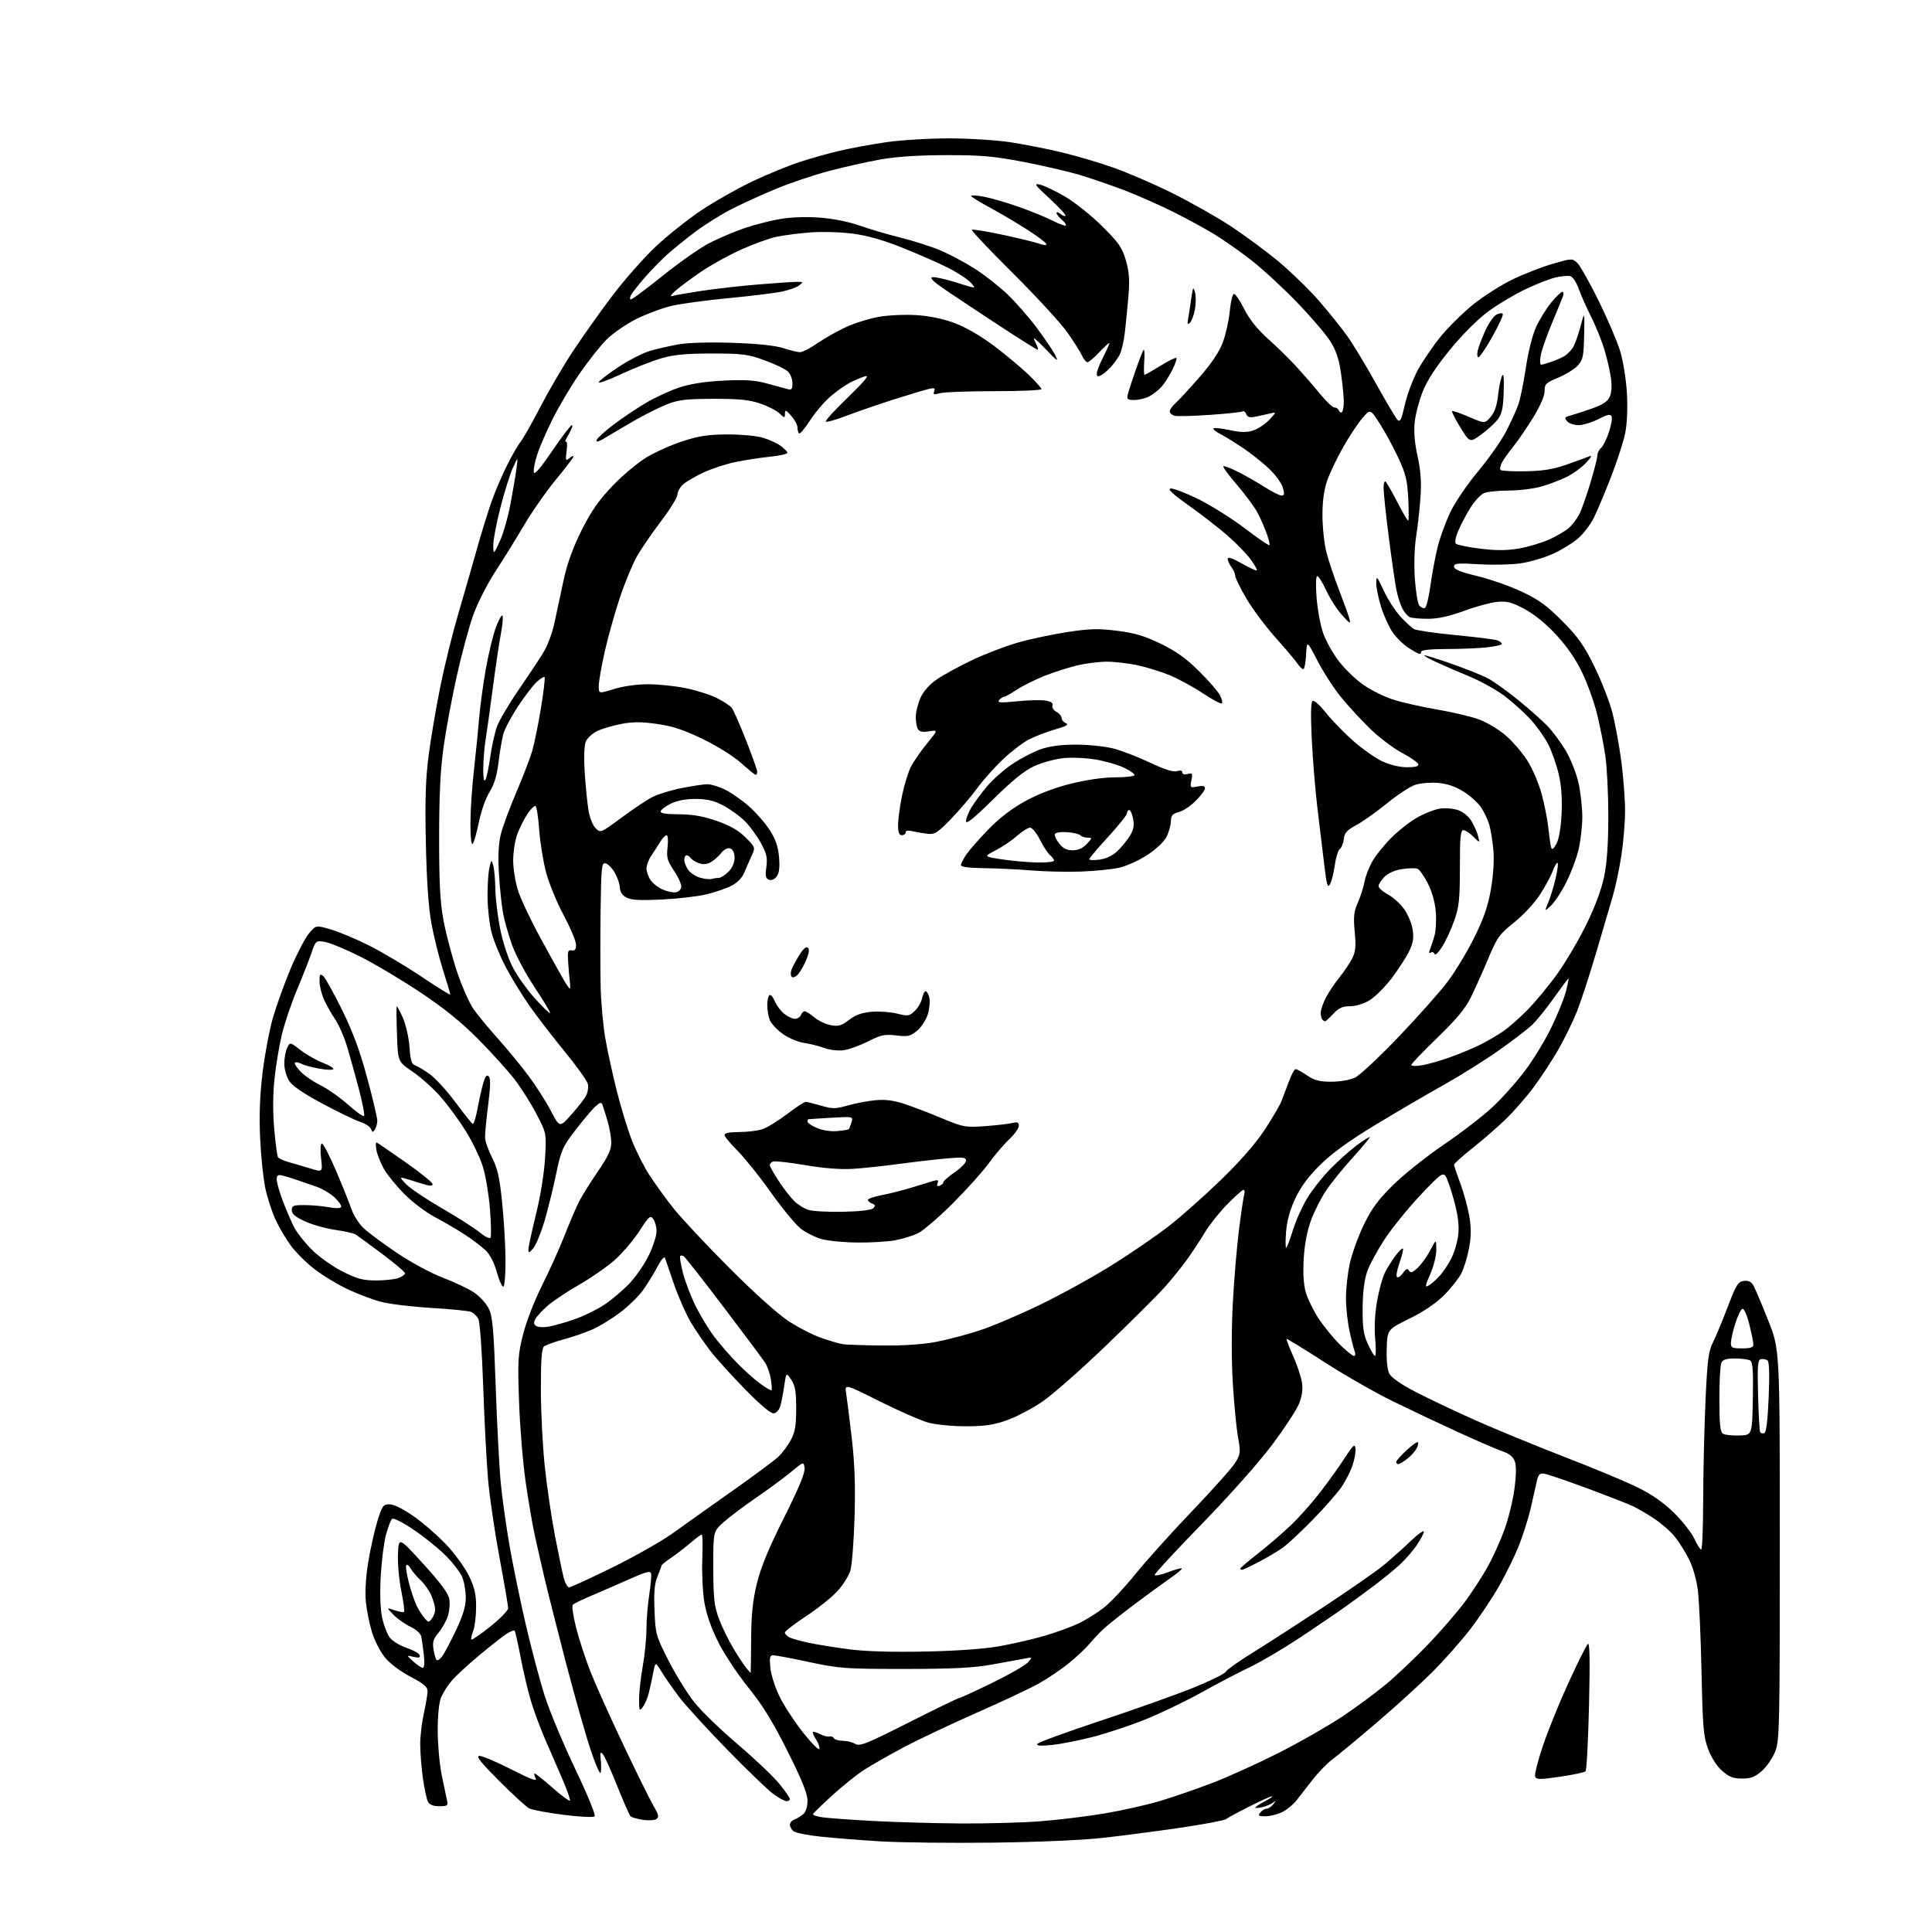 <?xml version="1.0" encoding="UTF-8" standalone="no"?>
<svg 
  version="1.1" 
  xmlns="http://www.w3.org/2000/svg" 
  xmlns:xlink="http://www.w3.org/1999/xlink" 
  xmlns:svg="http://www.w3.org/2000/svg"
  xmlns:rdf="http://www.w3.org/1999/02/22-rdf-syntax-ns#"
  xmlns:cc="http://creativecommons.org/ns#"
  xmlns:dc="http://purl.org/dc/elements/1.1/"
  viewBox="0 0 768 768"
  width="768"
  height="768"
>
<style>svg {background-color: white; }</style>"
<path stroke="none" fill="black" fill-rule="evenodd" d="M394.50,732.48C378.00,732.68 357.98,732.45 350.00,731.97C342.02,731.48 331.30,730.64 326.16,730.09C321.03,729.55 316.19,728.57 315.41,727.93C314.64,727.28 314.00,726.12 314.00,725.35C314.00,724.57 314.79,723.66 315.75,723.32C316.71,722.98 318.29,722.02 319.25,721.19C320.35,720.24 321.00,718.27 321.00,715.83C321.00,713.01 318.87,707.72 313.06,696.13C307.18,684.37 303.16,677.85 297.53,670.89C293.35,665.73 287.97,657.62 285.57,652.87C282.74,647.24 280.80,641.72 280.00,636.99C279.33,633.01 278.96,625.31 279.17,619.88C279.39,614.44 279.30,610.00 278.97,610.00C278.63,610.00 276.59,611.51 274.43,613.36C272.27,615.21 268.79,617.88 266.71,619.30C264.62,620.71 262.91,622.12 262.91,622.42C262.91,622.72 262.21,624.65 261.35,626.71C260.18,629.51 259.88,632.90 260.18,640.20C260.56,649.65 260.73,650.25 265.81,660.22C268.70,665.88 273.30,673.31 276.05,676.74C278.79,680.18 286.54,687.68 293.27,693.40C300.00,699.13 307.41,706.17 309.75,709.04C312.09,711.92 314.00,714.66 314.00,715.13C314.00,715.61 313.39,716.00 312.65,716.00C311.91,716.00 309.55,714.71 307.40,713.14C305.26,711.57 296.96,703.58 288.97,695.39C280.98,687.20 272.41,677.80 269.91,674.50C267.42,671.20 264.28,666.70 262.95,664.50C260.52,660.50 260.52,660.50 259.65,665.00C259.17,667.48 258.38,671.09 257.91,673.03C257.43,674.97 256.37,677.45 255.55,678.53C254.17,680.36 254.06,680.14 254.05,675.50C254.04,672.75 254.69,666.90 255.48,662.50C256.28,658.10 256.95,651.44 256.97,647.69C256.98,643.95 257.48,637.76 258.08,633.95C258.67,630.14 259.00,626.35 258.83,625.53C258.56,624.33 256.93,624.73 250.50,627.60C246.10,629.56 239.35,632.50 235.51,634.13C231.66,635.76 228.15,637.45 227.70,637.90C227.25,638.35 227.84,642.46 229.01,647.03C230.17,651.60 232.73,659.43 234.68,664.42C236.64,669.41 242.51,682.50 247.74,693.50C252.96,704.50 258.38,715.46 259.77,717.85C261.86,721.44 262.06,722.35 260.90,723.11C260.13,723.61 257.70,723.75 255.50,723.41C253.30,723.07 251.12,722.44 250.66,722.01C250.21,721.58 247.80,716.12 245.31,709.86C242.82,703.61 240.25,697.93 239.59,697.23C238.66,696.24 238.48,696.70 238.79,699.37C239.01,701.24 239.01,703.61 238.80,704.63C238.58,705.66 236.76,701.55 234.75,695.50C232.74,689.45 228.34,673.92 224.97,661.00C221.60,648.08 217.74,632.77 216.38,627.00C215.03,621.23 213.25,613.35 212.41,609.50C211.58,605.65 210.01,596.42 208.94,589.00C207.86,581.58 206.69,567.36 206.34,557.40C205.75,540.72 205.87,538.61 207.94,530.40C209.21,525.37 212.48,516.93 215.46,511.00C218.36,505.23 222.41,496.25 224.45,491.05C226.49,485.85 229.09,479.79 230.22,477.57C231.35,475.36 234.69,470.02 237.64,465.71C241.75,459.70 243.00,457.02 242.99,454.19C242.98,452.16 242.30,448.25 241.48,445.50C240.66,442.75 239.75,439.87 239.47,439.10C239.06,438.02 238.39,438.22 236.49,440.01C235.14,441.28 231.60,445.51 228.61,449.41C223.58,455.99 223.03,457.26 221.00,467.00C219.79,472.77 217.70,481.19 216.36,485.69C215.01,490.20 213.05,494.92 211.99,496.19C210.42,498.08 210.06,498.19 210.03,496.81C210.01,495.88 211.37,489.58 213.04,482.81C214.83,475.56 216.32,466.39 216.66,460.50C217.24,450.50 217.24,450.50 213.28,442.88C211.10,438.69 207.16,432.45 204.51,429.02C201.87,425.59 195.39,418.42 190.11,413.09C183.33,406.27 176.52,400.76 167.00,394.41C159.57,389.47 148.78,383.05 143.00,380.16C137.22,377.27 130.93,374.67 129.00,374.39C125.58,373.87 125.46,373.97 123.86,378.68C122.96,381.33 120.34,388.00 118.04,393.50C115.74,399.00 113.01,407.10 111.98,411.50C110.95,415.90 109.65,423.77 109.10,429.00C108.46,435.06 108.42,442.22 109.01,448.78C109.51,454.44 110.18,459.49 110.50,460.00C110.82,460.52 112.75,461.41 114.79,461.97C116.83,462.53 120.70,463.67 123.39,464.49C128.27,465.99 128.27,465.99 127.64,460.55C127.28,457.57 127.39,454.88 127.87,454.58C128.34,454.29 130.86,459.02 133.46,465.11C136.05,471.19 138.85,478.14 139.67,480.54C140.49,482.95 142.58,486.31 144.32,488.01C146.06,489.71 152.03,494.17 157.58,497.91C163.38,501.83 171.25,506.08 176.09,507.92C180.71,509.68 186.30,512.34 188.50,513.83C190.70,515.32 193.31,518.19 194.30,520.20C195.81,523.28 196.25,528.20 197.05,551.18C197.57,566.21 198.47,583.45 199.06,589.50C199.64,595.55 201.22,606.80 202.56,614.50C203.90,622.20 206.82,636.38 209.05,646.00C211.28,655.62 214.70,668.45 216.65,674.50C218.61,680.55 224.04,693.52 228.73,703.33C233.57,713.45 236.87,721.53 236.37,722.02C235.88,722.50 230.47,722.24 224.00,721.42C217.68,720.62 211.55,719.47 210.38,718.88C209.22,718.29 203.83,713.35 198.40,707.90C190.86,700.33 189.03,698.00 190.63,698.00C191.78,698.00 197.50,700.43 203.34,703.40C211.17,707.37 213.69,708.29 212.94,706.90C212.39,705.85 212.21,705.00 212.56,705.00C212.91,705.00 216.08,707.54 219.62,710.64C223.16,713.75 226.27,716.06 226.55,715.78C226.83,715.51 225.42,711.51 223.42,706.89C221.42,702.28 218.29,695.05 216.46,690.82C214.63,686.60 212.17,679.94 211.01,676.03C209.84,672.11 208.02,664.36 206.96,658.81C205.90,653.25 204.82,648.49 204.55,648.22C204.28,647.95 202.81,648.54 201.28,649.54C199.75,650.53 194.86,654.38 190.41,658.09C185.96,661.80 181.05,666.33 179.51,668.17C177.96,670.00 176.09,672.95 175.35,674.72C174.52,676.69 174.00,681.79 174.00,687.88C174.00,693.35 174.72,701.35 175.59,705.66C176.47,709.97 177.42,714.51 177.71,715.75C178.18,717.76 177.85,718.00 174.65,718.00C172.24,718.00 170.76,717.42 170.12,716.22C169.60,715.25 168.68,710.94 168.08,706.65C167.49,702.36 167.02,696.30 167.04,693.18C167.05,690.05 167.71,684.58 168.50,681.00C169.29,677.42 169.95,673.51 169.96,672.30C169.99,670.59 168.48,669.31 163.12,666.49C159.01,664.33 154.92,661.24 152.98,658.82C151.18,656.59 148.89,652.12 147.89,648.88C146.88,645.65 145.78,640.19 145.44,636.75C145.05,632.88 145.41,626.87 146.38,620.96C147.24,615.71 148.87,608.40 150.01,604.71C151.92,598.52 152.30,598.00 154.88,598.00C156.62,598.00 160.31,599.85 164.59,602.85C168.39,605.52 174.26,610.66 177.64,614.27C181.01,617.88 185.02,623.46 186.54,626.67C188.69,631.22 189.29,633.93 189.26,639.00C189.24,642.57 188.71,646.80 188.08,648.39C187.46,649.98 187.15,651.48 187.40,651.74C187.66,651.99 191.04,649.66 194.93,646.56C198.82,643.45 202.00,640.18 202.00,639.27C202.00,638.37 200.44,629.28 198.54,619.07C196.63,608.85 194.59,594.88 194.00,588.00C193.41,581.12 192.54,564.43 192.07,550.89C191.59,536.87 190.76,525.41 190.14,524.26C189.54,523.15 188.26,521.90 187.28,521.50C186.30,521.09 179.20,520.38 171.50,519.92C163.80,519.46 154.80,518.38 151.50,517.51C148.20,516.64 142.22,514.39 138.22,512.50C134.21,510.61 128.30,507.04 125.07,504.55C121.84,502.07 117.57,497.82 115.59,495.12C113.61,492.42 110.85,487.73 109.46,484.69C108.07,481.66 106.27,476.09 105.47,472.33C104.67,468.58 103.74,459.65 103.41,452.50C102.99,443.46 103.28,435.54 104.36,426.50C105.22,419.35 107.09,409.45 108.52,404.50C109.95,399.55 113.13,390.75 115.57,384.95C118.02,379.15 121.27,372.90 122.80,371.07C125.58,367.74 125.58,367.74 131.47,369.45C134.70,370.39 141.66,373.32 146.93,375.97C152.19,378.62 161.56,384.20 167.75,388.37C173.94,392.53 179.00,395.67 179.00,395.33C179.00,394.99 177.70,390.61 176.10,385.60C174.51,380.60 172.43,372.23 171.48,367.00C170.33,360.66 169.60,350.01 169.28,335.00C168.91,317.73 169.18,309.59 170.43,300.00C171.33,293.12 173.43,280.79 175.10,272.60C176.77,264.40 179.94,251.58 182.14,244.10C184.34,236.62 187.66,225.10 189.50,218.50C191.35,211.90 194.06,203.12 195.54,199.00C197.01,194.88 199.82,188.35 201.79,184.50C203.75,180.65 206.11,176.60 207.02,175.50C207.94,174.40 211.45,168.20 214.82,161.72C218.18,155.25 223.97,145.35 227.68,139.73C231.38,134.11 238.33,124.31 243.12,117.95C247.91,111.58 255.71,102.71 260.45,98.22C265.18,93.74 273.47,87.13 278.86,83.55C284.25,79.96 293.42,74.78 299.24,72.03C305.07,69.28 313.36,65.88 317.67,64.46C321.97,63.04 329.10,61.03 333.50,59.99C337.90,58.95 346.28,57.40 352.13,56.55C357.97,55.70 369.22,55.00 377.13,55.01C385.03,55.01 396.00,55.69 401.50,56.52C407.00,57.35 416.22,59.16 421.99,60.55C427.77,61.94 436.99,64.66 442.49,66.60C448.00,68.53 458.35,72.99 465.50,76.51C472.65,80.03 483.23,85.99 489.00,89.76C494.77,93.53 503.56,100.03 508.52,104.19C513.48,108.36 520.61,115.31 524.36,119.63C528.12,123.96 533.13,130.20 535.49,133.50C537.85,136.80 543.04,145.35 547.00,152.50C550.97,159.65 554.80,166.11 555.50,166.86C556.56,167.98 557.08,166.93 558.45,160.86C559.37,156.81 561.71,150.57 563.66,147.00C565.62,143.43 569.70,137.45 572.74,133.72C575.79,129.99 581.62,124.25 585.70,120.97C589.78,117.69 596.81,113.23 601.31,111.06C605.81,108.89 612.97,106.11 617.21,104.87C624.65,102.70 624.99,102.68 626.91,104.42C628.01,105.41 631.82,112.14 635.39,119.36C638.95,126.59 642.84,135.65 644.01,139.50C645.22,143.45 646.40,150.73 646.72,156.19C647.06,162.10 646.81,168.28 646.07,172.03C645.41,175.41 642.82,183.42 640.31,189.84C637.81,196.25 634.72,203.57 633.45,206.09C632.17,208.61 629.43,212.18 627.34,214.00C625.26,215.83 620.74,218.60 617.30,220.16C613.86,221.73 608.03,223.43 604.35,223.95C600.68,224.47 593.24,224.63 587.83,224.30C579.39,223.78 578.00,223.92 578.00,225.24C578.00,226.35 580.55,227.39 587.25,229.00C592.34,230.22 600.33,233.03 605.00,235.24C611.81,238.46 615.02,240.80 621.14,246.99C627.40,253.32 629.69,256.58 633.87,265.10C636.67,270.82 639.88,279.10 641.00,283.50C642.12,287.90 643.70,296.59 644.52,302.80C645.33,309.02 646.00,317.79 645.99,322.30C645.99,326.81 645.33,334.77 644.53,340.00C643.73,345.23 642.21,352.43 641.17,356.00C640.12,359.57 637.15,369.70 634.56,378.50C631.97,387.30 628.52,397.88 626.89,402.00C625.25,406.12 621.87,413.05 619.37,417.38C616.87,421.71 612.43,428.46 609.51,432.38C606.58,436.30 601.56,442.02 598.35,445.10C595.13,448.19 589.24,453.30 585.25,456.47C581.26,459.63 578.00,462.57 578.00,462.99C578.00,463.42 579.10,466.69 580.45,470.28C581.80,473.86 583.41,479.69 584.03,483.23C584.86,488.03 584.85,491.29 583.99,496.03C583.36,499.53 581.98,504.08 580.93,506.14C579.88,508.20 576.77,512.13 574.03,514.87C570.84,518.07 565.89,521.41 560.27,524.18C551.50,528.50 551.50,528.50 551.24,536.00C551.09,540.55 551.48,544.48 552.25,546.00C553.04,547.58 556.82,550.23 562.50,553.19C567.45,555.78 578.25,560.90 586.50,564.58C594.75,568.26 610.73,574.83 622.00,579.18C633.27,583.53 646.30,588.96 650.95,591.25C656.76,594.11 661.31,597.30 665.52,601.45C668.89,604.78 672.51,609.40 673.57,611.72C674.63,614.05 675.84,615.96 676.25,615.97C676.66,615.99 677.02,607.11 677.04,596.25C677.07,585.39 677.47,567.80 677.95,557.16C678.69,540.65 679.12,537.22 680.90,533.66C682.05,531.37 684.71,525.00 686.80,519.50C690.19,510.62 690.91,509.47 693.24,509.19C695.15,508.96 696.21,509.51 697.11,511.19C697.80,512.46 700.42,518.67 702.93,525.00C707.50,536.50 707.50,536.50 707.50,614.00C707.50,686.47 707.38,691.81 705.69,696.20C704.69,698.79 702.31,702.28 700.40,703.95C697.65,706.37 696.01,707.00 692.50,707.00C688.98,707.00 687.35,706.37 684.58,703.94C682.46,702.08 680.28,698.69 679.01,695.29C677.16,690.35 676.86,686.81 676.38,664.60C676.09,650.80 675.44,636.23 674.93,632.23C674.39,627.94 672.94,622.83 671.38,619.77C669.93,616.91 667.40,612.90 665.76,610.85C664.12,608.80 660.46,605.60 657.64,603.73C654.81,601.85 650.92,599.58 649.00,598.68C647.08,597.77 638.90,594.59 630.83,591.59C622.76,588.60 615.13,586.01 613.88,585.83C611.94,585.55 611.47,586.10 610.75,589.50C610.28,591.70 609.22,596.39 608.39,599.93C607.57,603.46 605.57,609.76 603.97,613.93C602.36,618.09 598.73,625.55 595.90,630.50C593.07,635.45 587.79,643.33 584.17,648.00C580.54,652.67 573.74,660.33 569.04,665.00C564.34,669.68 554.42,678.68 547.00,685.00C539.58,691.33 531.79,697.78 529.71,699.33C527.62,700.89 524.10,704.49 521.88,707.33C519.67,710.18 516.75,713.92 515.39,715.65C514.04,717.38 511.42,719.52 509.57,720.40C507.71,721.28 504.75,722.00 502.98,722.00C500.23,722.00 499.94,721.78 501.00,720.50C501.68,719.67 502.81,719.00 503.50,719.00C504.19,719.00 505.37,718.21 506.13,717.25C507.32,715.73 507.30,715.65 506.00,716.61C505.18,717.22 503.26,718.02 501.75,718.38C500.24,718.74 499.00,718.82 499.00,718.54C499.00,718.27 500.69,717.16 502.75,716.07C504.81,714.98 506.12,714.07 505.66,714.04C505.19,714.02 501.14,715.85 496.66,718.10C492.17,720.36 487.99,722.62 487.37,723.12C486.75,723.63 478.69,725.16 469.47,726.52C460.25,727.88 446.36,729.70 438.60,730.56C430.14,731.50 412.51,732.27 394.50,732.48zM381.60,724.85C392.11,724.93 406.51,724.54 413.60,723.98C420.70,723.42 432.07,722.04 438.88,720.91C445.69,719.77 455.66,717.54 461.04,715.94C466.42,714.34 476.02,711.03 482.37,708.57C488.71,706.12 500.56,700.73 508.70,696.59C516.84,692.46 528.00,686.07 533.50,682.41C539.00,678.74 546.91,672.90 551.07,669.43C555.24,665.96 562.82,658.76 567.92,653.43C573.01,648.09 579.54,640.53 582.42,636.62C585.30,632.70 589.33,626.50 591.37,622.83C593.41,619.17 596.39,612.58 597.99,608.20C599.59,603.82 601.40,596.46 602.01,591.85C602.77,586.16 602.80,582.62 602.13,580.83C601.46,579.07 599.88,577.79 597.39,576.96C595.34,576.29 587.55,572.93 580.08,569.51C572.61,566.09 560.76,560.49 553.74,557.06C546.73,553.64 534.40,546.59 526.36,541.39C518.31,536.19 511.59,532.07 511.43,532.24C511.27,532.40 512.44,535.45 514.03,539.02C515.62,542.58 517.20,547.31 517.54,549.53C517.97,552.30 517.60,554.95 516.38,558.02C515.39,560.47 510.53,567.88 505.57,574.49C500.44,581.33 488.46,594.81 477.77,605.78C467.45,616.39 459.00,625.50 459.00,626.03C459.00,626.56 461.34,626.10 464.19,625.02C467.05,623.93 469.57,623.24 469.80,623.47C470.03,623.70 468.06,625.37 465.42,627.19C462.78,629.01 456.32,633.73 451.06,637.67C445.80,641.62 440.15,646.12 438.50,647.68C436.85,649.24 434.37,651.88 432.99,653.55C431.60,655.22 427.99,658.62 424.95,661.09C421.91,663.57 416.50,667.23 412.92,669.23C409.35,671.23 398.11,676.52 387.96,680.98C377.81,685.45 364.86,691.58 359.19,694.60C353.52,697.63 346.50,701.62 343.59,703.49C340.68,705.35 334.97,709.91 330.90,713.63C326.83,717.34 323.36,720.71 323.19,721.12C323.02,721.53 324.82,722.12 327.19,722.44C329.56,722.76 338.48,723.40 347.00,723.86C355.52,724.33 371.10,724.77 381.60,724.85zM620.14,706.27C612.05,707.45 610.72,707.44 610.24,706.19C609.94,705.40 611.35,699.85 613.37,693.86C615.39,687.86 619.99,676.56 623.58,668.73C627.18,660.90 630.60,654.05 631.19,653.50C631.94,652.79 632.08,659.91 631.66,677.92C631.33,691.90 630.71,703.69 630.28,704.12C629.85,704.55 625.28,705.52 620.14,706.27zM325.74,695.27C325.95,694.64 325.36,692.96 324.43,691.53C323.49,690.10 322.92,688.74 323.16,688.51C323.40,688.27 324.71,688.65 326.07,689.36C327.44,690.07 329.06,690.48 329.68,690.27C330.31,690.06 331.11,690.37 331.47,690.95C331.83,691.53 333.45,692.00 335.07,692.00C336.70,692.00 338.91,692.55 339.99,693.23C341.71,694.30 344.46,693.20 361.23,684.73C371.83,679.38 380.85,675.00 381.27,675.00C381.69,675.00 387.59,672.29 394.38,668.98C401.17,665.67 407.58,662.00 408.61,660.83C410.50,658.69 410.50,658.69 407.00,659.38C405.07,659.76 399.23,660.82 394.00,661.74C386.80,663.02 378.45,663.42 359.50,663.43C336.08,663.43 333.70,663.26 321.78,660.72C314.78,659.22 308.31,658.00 307.40,658.00C306.02,658.00 305.82,658.82 306.22,662.98C306.49,665.71 308.15,670.90 309.93,674.51C311.71,678.12 315.90,684.52 319.26,688.75C322.61,692.97 325.53,695.90 325.74,695.27zM418.18,693.64C413.62,694.11 411.89,693.99 412.36,693.22C412.73,692.62 423.94,688.52 437.27,684.10C450.60,679.68 467.09,673.82 473.93,671.08C480.77,668.34 486.74,665.43 487.21,664.60C487.67,663.77 492.20,660.53 497.27,657.40C502.35,654.27 515.05,646.08 525.50,639.22C535.95,632.35 546.98,624.69 550.00,622.20C553.02,619.70 557.86,615.39 560.75,612.61C563.64,609.84 566.00,608.15 566.00,608.85C566.00,609.56 564.69,612.05 563.08,614.38C561.48,616.71 558.41,620.20 556.26,622.15C554.11,624.09 549.73,627.66 546.52,630.09C543.31,632.51 537.94,636.46 534.59,638.85C531.24,641.24 523.12,646.76 516.54,651.12C509.96,655.48 501.18,660.65 497.04,662.61C492.89,664.57 484.23,669.09 477.80,672.67C471.36,676.25 461.24,681.12 455.30,683.51C449.36,685.89 440.04,688.99 434.59,690.41C429.14,691.82 421.76,693.28 418.18,693.64zM298.40,665.00C298.46,665.00 298.54,659.03 298.59,651.75C298.65,641.77 299.21,636.28 300.86,629.50C302.42,623.06 305.48,615.64 311.60,603.42C317.47,591.72 320.06,585.50 319.83,583.65C319.50,580.95 319.50,580.95 314.50,585.09C311.75,587.37 305.58,591.92 300.78,595.21C295.98,598.50 290.12,602.89 287.77,604.98C283.50,608.78 283.50,608.78 283.54,623.14C283.57,635.45 283.90,638.36 285.80,643.50C287.02,646.80 289.66,652.20 291.67,655.50C293.67,658.80 295.98,662.29 296.81,663.25C297.63,664.21 298.35,665.00 298.40,665.00zM168.09,663.00C168.68,663.00 168.83,660.91 168.47,657.75C168.15,654.86 167.69,651.60 167.46,650.50C167.23,649.37 165.32,647.68 163.09,646.62C160.91,645.58 157.88,643.44 156.36,641.85C153.59,638.96 153.59,638.96 156.84,640.10C158.64,640.72 160.33,641.01 160.60,640.73C160.88,640.45 160.39,636.67 159.50,632.31C158.62,627.96 158.03,621.37 158.20,617.68C158.50,610.96 158.50,610.96 168.23,621.64C174.99,629.05 178.16,633.31 178.58,635.59C178.92,637.39 178.66,640.49 178.01,642.46C177.36,644.44 175.69,647.41 174.29,649.07C172.24,651.50 171.86,652.77 172.33,655.67C172.65,657.64 173.20,659.53 173.54,659.87C173.88,660.22 174.86,659.60 175.70,658.50C176.55,657.40 179.01,652.78 181.18,648.23C184.02,642.27 185.13,638.62 185.15,635.17C185.17,632.54 184.53,628.81 183.72,626.87C182.91,624.94 179.86,621.00 176.93,618.12C174.01,615.24 168.25,610.64 164.15,607.90C159.75,604.95 156.33,603.27 155.80,603.80C155.30,604.30 154.24,607.13 153.43,610.10C152.63,613.07 151.69,620.45 151.35,626.50C150.96,633.46 151.17,639.52 151.90,643.00C152.54,646.02 153.92,649.61 154.96,650.97C155.99,652.33 158.99,654.16 161.61,655.04C164.23,655.91 166.58,657.23 166.82,657.96C167.15,658.95 166.53,659.12 164.38,658.62C161.50,657.96 161.50,657.96 164.31,660.48C165.85,661.87 167.55,663.00 168.09,663.00zM367.50,656.52C379.98,656.27 391.07,655.49 397.00,654.45C402.23,653.53 410.27,651.69 414.89,650.35C419.50,649.02 425.69,646.79 428.64,645.39C431.59,643.99 436.21,641.11 438.90,638.99C441.59,636.86 447.17,630.91 451.31,625.77C455.45,620.62 465.56,609.38 473.78,600.79C482.00,592.20 489.75,583.52 491.01,581.49C493.15,578.02 493.22,577.42 492.11,571.15C491.46,567.49 490.53,557.75 490.04,549.50C489.50,540.46 489.52,527.74 490.09,517.50C490.60,508.15 491.71,495.10 492.55,488.50C493.39,481.90 494.32,475.71 494.61,474.75C494.90,473.79 494.75,473.00 494.29,473.00C493.82,473.00 490.91,475.59 487.82,478.75C484.72,481.91 480.71,486.98 478.90,490.00C477.09,493.02 473.81,497.98 471.63,501.00C469.44,504.02 465.42,508.98 462.70,512.00C459.98,515.02 449.56,525.38 439.55,535.00C429.54,544.62 418.07,554.70 414.07,557.38C410.07,560.07 403.80,563.32 400.15,564.61C394.97,566.44 391.39,566.96 384.00,566.97C378.77,566.97 372.11,566.34 369.20,565.57C366.28,564.79 357.57,560.99 349.83,557.12C335.76,550.09 335.76,550.09 336.35,553.80C336.67,555.83 337.67,563.80 338.57,571.50C339.75,581.62 340.07,590.35 339.70,603.00C339.43,612.62 338.67,622.23 338.02,624.35C337.38,626.47 335.03,630.18 332.82,632.58C330.60,634.99 325.01,639.45 320.39,642.49C315.78,645.53 312.00,648.44 312.00,648.97C312.00,649.50 312.79,650.35 313.75,650.85C314.71,651.36 318.20,652.35 321.50,653.04C324.80,653.74 332.00,654.90 337.50,655.62C343.98,656.46 354.54,656.78 367.50,656.52zM171.71,643.38C172.42,642.41 173.00,640.79 173.00,639.78C173.00,638.76 172.33,636.34 171.52,634.38C170.70,632.43 168.76,629.63 167.20,628.17C165.63,626.70 163.86,624.60 163.25,623.51C162.65,622.41 161.87,621.80 161.52,622.15C161.17,622.49 161.62,625.62 162.52,629.10C163.42,632.57 164.85,636.78 165.70,638.46C166.55,640.13 167.96,642.32 168.84,643.32C170.35,645.05 170.49,645.05 171.71,643.38zM226.22,631.00C226.86,631.00 234.63,627.43 243.49,623.06C252.36,618.70 263.19,612.55 267.56,609.40C271.93,606.25 282.48,598.75 291.00,592.74C299.52,586.73 307.78,580.61 309.34,579.15C310.90,577.69 313.15,574.70 314.33,572.50C316.04,569.31 316.48,566.77 316.49,559.96C316.50,553.08 316.11,550.83 314.52,548.46C312.53,545.50 312.53,545.50 311.72,551.00C311.28,554.02 310.58,557.62 310.18,558.99C309.79,560.36 308.66,561.63 307.68,561.82C306.50,562.05 302.63,558.84 296.20,552.28C290.86,546.84 284.62,539.94 282.32,536.95C280.03,533.95 276.60,528.93 274.71,525.78C272.82,522.64 269.81,515.89 268.03,510.78C266.25,505.68 264.60,500.86 264.36,500.08C264.11,499.24 262.86,500.68 261.33,503.58C259.89,506.28 257.33,510.45 255.62,512.84C253.92,515.23 249.82,519.23 246.51,521.74C243.21,524.24 238.25,527.27 235.50,528.48C232.75,529.68 227.57,531.47 224.00,532.44C220.43,533.42 216.94,534.67 216.25,535.23C215.34,535.96 215.00,540.63 215.00,552.15C215.00,560.90 215.69,574.66 216.54,582.73C217.39,590.81 219.21,603.28 220.60,610.46C221.98,617.63 223.56,625.19 224.10,627.25C224.64,629.31 225.59,631.00 226.22,631.00zM493.75,624.00C493.34,624.00 493.00,623.79 493.00,623.54C493.00,623.29 496.26,620.53 500.25,617.40C504.24,614.27 510.13,609.19 513.35,606.10C516.56,603.02 521.78,597.12 524.95,593.00C528.12,588.88 532.46,582.80 534.59,579.50C537.90,574.39 538.53,573.84 538.82,575.80C539.00,577.07 538.48,580.09 537.65,582.52C536.82,584.94 534.82,588.86 533.20,591.21C531.57,593.57 526.48,599.36 521.87,604.08C517.27,608.79 511.93,613.79 510.00,615.17C508.07,616.56 503.80,619.11 500.50,620.84C497.20,622.58 494.16,624.00 493.75,624.00zM555.87,582.00C555.39,582.00 555.00,581.62 555.00,581.16C555.00,580.70 556.83,578.63 559.07,576.56C561.30,574.49 563.36,573.03 563.65,573.31C563.93,573.60 563.68,574.73 563.09,575.84C562.50,576.94 560.82,578.78 559.37,579.92C557.92,581.07 556.34,582.00 555.87,582.00zM691.39,570.64C696.50,570.50 696.50,570.50 696.78,556.08C696.99,545.21 696.74,541.45 695.78,540.84C695.08,540.40 692.38,540.02 689.79,540.02C686.26,540.00 684.87,540.44 684.26,541.75C683.81,542.71 683.46,549.25 683.48,556.29C683.49,566.08 683.82,569.27 684.89,569.93C685.65,570.40 688.57,570.72 691.39,570.64zM701.34,569.72C702.11,569.47 702.70,564.62 703.08,555.42C703.47,545.97 703.31,541.26 702.58,540.75C701.99,540.34 700.83,540.13 700.00,540.28C698.73,540.51 698.55,542.70 698.86,554.53C699.05,562.21 699.43,568.86 699.70,569.30C699.96,569.74 700.70,569.93 701.34,569.72zM306.69,552.64C306.90,552.44 306.77,550.44 306.42,548.21C306.06,545.99 305.03,543.04 304.14,541.67C303.24,540.29 295.81,530.35 287.63,519.57C279.45,508.79 272.34,499.71 271.81,499.39C271.29,499.06 270.65,499.02 270.38,499.29C270.11,499.56 270.62,502.64 271.52,506.14C272.42,509.64 274.74,515.65 276.68,519.50C278.62,523.35 281.99,528.84 284.18,531.69C286.37,534.55 290.45,539.22 293.25,542.06C296.05,544.91 300.14,548.54 302.33,550.12C304.52,551.71 306.49,552.85 306.69,552.64zM538.19,539.00C538.76,539.00 538.91,538.23 538.52,537.25C538.14,536.29 537.20,532.58 536.43,529.00C535.66,525.42 535.03,519.58 535.03,516.00C535.03,512.42 535.70,506.35 536.52,502.50C537.33,498.65 539.81,491.72 542.02,487.11C545.20,480.47 547.67,477.11 553.77,471.07C558.02,466.87 567.11,459.63 573.98,454.97C580.84,450.31 589.58,443.57 593.39,440.00C597.21,436.43 603.02,429.90 606.31,425.50C609.60,421.10 614.27,413.43 616.68,408.46C619.10,403.48 621.69,397.07 622.45,394.21C623.20,391.34 623.67,389.00 623.48,389.00C623.29,389.00 620.67,392.49 617.65,396.75C614.64,401.01 610.67,405.90 608.84,407.60C607.00,409.31 601.00,413.88 595.50,417.75C590.00,421.63 580.10,427.81 573.50,431.49C566.90,435.18 554.75,442.29 546.50,447.30C536.16,453.58 529.40,458.49 524.74,463.11C520.07,467.74 517.02,471.86 514.87,476.46C512.81,480.86 511.59,485.28 511.24,489.55C510.96,493.10 510.97,496.00 511.27,496.00C511.56,496.00 512.73,492.96 513.86,489.25C514.99,485.54 517.54,479.80 519.52,476.50C521.50,473.20 525.68,467.88 528.81,464.68C531.94,461.48 536.59,457.32 539.13,455.43C541.68,453.54 544.08,452.00 544.45,452.00C544.83,452.00 541.92,455.54 538.00,459.87C534.07,464.19 529.23,470.15 527.23,473.12C525.22,476.08 522.51,481.43 521.18,485.00C519.64,489.18 518.59,494.62 518.25,500.22C517.91,505.87 518.18,510.57 519.02,513.56C519.72,516.09 521.96,520.71 523.97,523.83C525.99,526.95 529.78,531.64 532.40,534.25C535.02,536.86 537.62,539.00 538.19,539.00zM546.59,539.00C546.97,539.00 547.00,535.90 546.65,532.11C546.25,527.81 546.53,522.23 547.39,517.27C548.16,512.90 549.56,507.79 550.51,505.91C551.46,504.04 553.35,501.01 554.72,499.18C556.08,497.36 557.41,496.08 557.68,496.34C557.94,496.60 557.34,499.08 556.36,501.86C555.37,504.63 554.90,507.23 555.31,507.64C555.71,508.05 556.77,507.35 557.65,506.09C558.89,504.33 559.45,504.10 560.08,505.12C560.71,506.15 561.48,505.90 563.55,503.97C565.00,502.61 567.26,499.48 568.55,497.00C570.91,492.50 570.91,492.50 570.95,496.72C570.98,499.12 569.94,503.33 568.55,506.48C566.51,511.09 566.39,511.86 567.80,511.09C568.74,510.59 570.69,508.90 572.14,507.34C573.59,505.78 575.77,502.53 576.98,500.12C578.18,497.71 579.41,493.44 579.70,490.62C580.07,487.05 579.56,482.99 578.02,477.31C576.81,472.81 575.27,468.38 574.60,467.46C573.52,466.00 572.33,466.91 564.61,475.11C559.79,480.23 553.45,488.04 550.53,492.46C547.60,496.88 544.42,502.75 543.47,505.50C542.32,508.80 541.71,513.73 541.66,520.00C541.60,527.68 542.00,530.41 543.74,534.25C544.92,536.86 546.20,539.00 546.59,539.00zM692.50,536.00C695.89,536.00 697.00,535.62 697.00,534.46C697.00,533.61 696.27,529.99 695.37,526.42C694.43,522.68 693.27,520.08 692.63,520.29C692.02,520.49 690.76,523.10 689.82,526.08C688.89,529.06 688.09,532.51 688.06,533.75C688.01,535.76 688.48,536.00 692.50,536.00zM350.64,534.86C358.90,534.95 366.82,534.42 371.96,533.45C376.45,532.60 384.26,530.55 389.32,528.90C394.37,527.25 405.25,522.63 413.50,518.63C421.75,514.63 434.62,507.53 442.10,502.85C449.57,498.18 459.70,491.23 464.59,487.43C469.49,483.62 478.82,475.34 485.32,469.04C492.91,461.69 499.13,454.57 502.66,449.22C505.68,444.62 508.73,439.43 509.42,437.68C510.11,435.93 511.46,432.36 512.42,429.75C513.38,427.14 514.56,425.00 515.04,425.00C515.52,425.00 517.57,426.12 519.60,427.50C522.51,429.47 524.53,430.00 529.24,430.00C532.67,430.00 536.65,429.31 538.63,428.37C540.52,427.48 548.36,420.14 556.06,412.07C563.77,404.00 572.52,394.14 575.51,390.16C578.51,386.18 583.24,378.33 586.03,372.71C589.84,365.02 591.48,360.28 592.66,353.50C593.62,347.95 594.00,342.01 593.65,338.00C593.33,334.43 592.60,329.87 592.02,327.88C591.45,325.89 589.96,322.76 588.72,320.91C587.48,319.07 584.31,316.23 581.69,314.61C578.47,312.62 575.17,311.51 571.57,311.21C568.63,310.97 564.57,311.32 562.56,311.98C560.54,312.65 555.49,315.96 551.34,319.35C547.18,322.73 541.69,326.62 539.14,328.00C535.41,330.01 534.44,331.09 534.19,333.50C534.02,335.15 533.30,336.95 532.60,337.50C531.89,338.05 531.00,340.94 530.60,343.92C530.21,346.91 529.36,350.28 528.73,351.42C527.75,353.18 527.39,351.96 526.38,343.50C525.72,338.00 524.50,327.88 523.67,321.00C522.84,314.12 521.84,301.92 521.45,293.89C520.98,284.12 521.09,279.06 521.78,278.63C522.36,278.28 524.70,280.36 527.00,283.25C529.29,286.14 534.15,291.15 537.79,294.39C541.44,297.63 546.69,301.34 549.46,302.63C552.54,304.07 556.38,304.98 559.33,304.99C562.75,305.00 564.05,304.63 563.77,303.75C563.56,303.06 560.61,301.02 557.22,299.21C553.82,297.40 548.17,293.12 544.66,289.71C541.15,286.29 535.95,280.64 533.10,277.15C530.25,273.66 526.03,267.14 523.71,262.65C519.50,254.50 519.50,254.50 519.20,260.25C519.04,263.41 518.52,266.00 518.07,266.00C517.61,266.00 516.56,264.99 515.74,263.75C514.92,262.51 511.02,257.90 507.08,253.50C503.13,249.10 497.90,242.09 495.45,237.91C493.00,233.74 491.00,229.66 491.00,228.85C491.00,228.04 490.34,226.51 489.53,225.44C488.72,224.37 488.05,222.89 488.03,222.15C488.01,221.25 489.84,221.85 493.60,223.97C496.68,225.71 499.38,226.95 499.61,226.73C499.83,226.50 498.73,224.55 497.16,222.38C495.59,220.21 491.42,215.92 487.90,212.85C484.38,209.78 477.45,204.41 472.50,200.90C466.25,196.48 464.05,194.43 465.29,194.19C466.27,194.00 471.22,195.88 476.29,198.38C481.35,200.87 489.71,206.11 494.85,210.03C499.99,213.94 504.38,216.95 504.61,216.72C504.84,216.50 504.39,214.51 503.61,212.31C502.83,210.11 501.24,206.44 500.08,204.16C498.92,201.88 495.23,196.83 491.88,192.94C488.53,189.05 486.02,185.64 486.30,185.37C486.57,185.09 489.21,186.08 492.15,187.57C495.09,189.06 499.87,191.79 502.77,193.64C505.67,195.49 508.67,197.00 509.45,197.00C510.56,197.00 510.67,196.32 509.95,193.81C509.44,192.06 506.98,188.69 504.48,186.32C501.97,183.96 497.35,180.28 494.21,178.15C491.07,176.03 487.00,173.52 485.16,172.57C483.32,171.63 482.07,170.60 482.38,170.28C482.69,169.97 485.61,170.28 488.87,170.97C493.37,171.93 495.60,171.96 498.23,171.09C500.12,170.47 502.98,168.55 504.59,166.84C507.50,163.73 507.50,163.73 504.63,164.41C503.06,164.79 500.48,165.35 498.90,165.67C496.81,166.09 495.86,165.80 495.41,164.63C495.07,163.74 494.40,163.25 493.92,163.55C493.45,163.84 487.60,164.46 480.94,164.92C474.28,165.39 467.96,165.54 466.91,165.27C465.86,164.99 465.00,164.21 465.00,163.54C465.00,162.86 465.97,161.45 467.15,160.40C468.33,159.36 472.58,154.76 476.60,150.18C481.51,144.60 484.61,140.00 486.06,136.18C487.24,133.06 488.50,127.45 488.85,123.72C489.21,120.00 489.95,116.90 490.50,116.83C491.05,116.76 492.90,119.48 494.61,122.86C496.71,127.01 499.82,130.90 504.14,134.76C507.67,137.92 512.82,142.97 515.58,146.00C518.34,149.03 522.53,153.86 524.89,156.75C527.25,159.64 529.78,162.00 530.51,162.00C531.24,162.00 532.03,162.56 532.28,163.25C532.53,163.94 533.07,164.18 533.48,163.80C533.90,163.41 534.21,161.39 534.17,159.30C534.13,157.21 533.61,152.15 533.02,148.05C532.24,142.63 531.08,139.22 528.74,135.55C526.98,132.77 521.03,125.83 515.52,120.13C510.01,114.42 501.90,106.94 497.50,103.51C493.10,100.07 486.46,95.40 482.73,93.13C479.01,90.86 471.59,86.82 466.23,84.15C460.88,81.48 452.23,77.66 447.00,75.65C441.77,73.65 433.68,70.88 429.00,69.48C424.32,68.09 414.20,65.76 406.50,64.29C394.81,62.07 389.78,61.64 376.00,61.67C365.04,61.69 356.31,62.27 350.00,63.39C344.77,64.32 335.54,66.39 329.48,67.99C323.43,69.59 314.02,72.75 308.58,75.02C303.14,77.28 295.27,80.86 291.10,82.97C286.92,85.08 280.29,89.22 276.37,92.16C272.45,95.10 267.27,99.30 264.87,101.50C262.46,103.70 258.54,107.75 256.15,110.50C253.76,113.25 251.38,116.29 250.87,117.25C250.31,118.29 250.30,119.00 250.84,119.00C251.34,119.00 257.05,114.75 263.51,109.55C269.98,104.36 278.25,98.56 281.89,96.67C285.52,94.78 291.88,92.08 296.00,90.67C300.12,89.27 306.65,87.61 310.50,86.99C314.63,86.32 321.03,86.13 326.12,86.52C331.14,86.91 337.62,88.22 341.62,89.64C345.41,90.99 352.77,93.16 358.00,94.47C363.23,95.77 370.43,98.08 374.00,99.60C377.57,101.12 383.61,104.35 387.41,106.77C391.22,109.19 397.02,113.72 400.32,116.84C403.61,119.95 408.96,126.06 412.22,130.42C415.47,134.78 418.79,139.73 419.61,141.42C420.84,143.97 420.22,143.58 416.05,139.18C413.27,136.25 411.00,134.15 411.00,134.50C411.00,134.85 411.47,136.00 412.04,137.07C412.60,138.13 412.79,139.00 412.45,139.00C412.11,139.00 405.91,135.12 398.67,130.38C391.43,125.64 381.73,119.23 377.13,116.13C371.13,112.09 369.31,110.42 370.70,110.20C371.77,110.04 376.14,111.02 380.42,112.38C388.21,114.86 388.21,114.86 385.86,112.33C384.56,110.94 380.54,108.30 376.92,106.47C373.30,104.64 365.23,101.09 359.00,98.59C351.28,95.49 344.92,93.66 339.08,92.89C334.33,92.25 326.83,92.03 322.28,92.38C317.77,92.72 311.69,93.50 308.78,94.10C305.88,94.70 299.45,97.02 294.50,99.26C289.55,101.50 282.35,105.49 278.50,108.14C274.65,110.78 270.15,114.13 268.50,115.59C266.85,117.04 266.22,117.99 267.11,117.70C268.00,117.41 273.17,116.49 278.61,115.66C284.05,114.82 294.35,113.66 301.50,113.07C308.65,112.47 315.62,112.01 317.00,112.03C319.38,112.06 319.41,112.13 317.62,113.49C316.58,114.27 313.43,115.38 310.62,115.96C307.80,116.54 298.34,117.69 289.59,118.52C280.84,119.35 270.71,120.72 267.09,121.56C263.46,122.39 257.17,124.72 253.11,126.73C249.04,128.74 243.65,132.45 241.10,134.99C238.56,137.53 233.69,143.70 230.27,148.69C226.85,153.68 222.06,161.76 219.64,166.64C217.21,171.51 214.46,177.86 213.54,180.74C212.61,183.62 212.01,186.77 212.20,187.74C212.43,188.92 214.85,186.11 219.51,179.25C223.34,173.61 226.87,169.00 227.34,169.00C227.81,169.00 227.25,170.60 226.10,172.56C224.94,174.52 224.40,175.87 224.90,175.56C225.42,175.24 225.57,176.81 225.24,179.25C224.73,183.13 224.82,183.38 226.34,182.13C227.25,181.37 228.00,181.07 228.00,181.45C228.00,181.83 224.84,185.98 220.98,190.66C217.12,195.35 211.40,203.53 208.28,208.84C205.16,214.15 200.05,222.40 196.93,227.17C193.80,231.94 189.87,239.65 188.19,244.30C186.51,248.94 183.54,259.89 181.60,268.62C179.65,277.35 177.28,290.12 176.32,297.00C175.06,305.98 174.57,316.12 174.56,333.00C174.56,351.19 174.95,358.64 176.31,365.95C177.28,371.15 179.68,380.26 181.65,386.19C183.62,392.13 186.65,398.94 188.37,401.34C190.09,403.74 194.43,408.96 198.00,412.94C201.57,416.92 206.97,423.49 210.00,427.53C213.03,431.58 217.07,437.90 218.98,441.58C222.47,448.26 222.47,448.26 227.07,443.13C229.60,440.30 232.25,436.90 232.96,435.57C233.67,434.24 233.99,432.11 233.66,430.83C233.33,429.55 229.20,423.77 224.47,418.00C219.74,412.23 213.50,404.12 210.61,400.00C207.71,395.88 203.47,388.99 201.18,384.70C198.90,380.41 196.32,374.15 195.44,370.79C194.57,367.43 193.83,361.03 193.80,356.56C193.77,352.10 194.10,346.89 194.54,344.98C195.31,341.62 195.36,341.59 196.07,344.00C196.47,345.38 196.85,349.65 196.91,353.50C196.98,357.35 197.88,364.64 198.92,369.69C200.03,375.06 202.15,381.39 204.03,384.90C205.79,388.21 209.71,393.66 212.74,397.00C215.77,400.35 218.43,402.90 218.65,402.68C218.88,402.46 216.17,397.96 212.65,392.68C209.12,387.41 205.06,379.81 203.61,375.80C202.16,371.78 200.53,366.02 199.97,363.00C199.41,359.98 198.68,352.97 198.34,347.42C197.92,340.62 198.14,335.59 199.01,331.92C199.72,328.94 202.47,321.44 205.11,315.26C207.76,309.07 210.63,301.65 211.49,298.76C212.36,295.87 213.94,288.13 215.02,281.57C216.10,275.01 216.75,269.42 216.48,269.15C216.21,268.88 214.80,269.75 213.35,271.08C211.90,272.41 208.53,276.82 205.86,280.87C203.20,284.92 200.58,289.87 200.05,291.87C199.52,293.87 198.67,298.91 198.16,303.08C197.51,308.40 196.44,311.92 194.59,314.86C193.12,317.19 191.25,322.47 190.37,326.77C189.51,331.02 188.40,334.93 187.90,335.45C187.36,336.02 187.00,332.79 187.00,327.44C187.00,322.52 187.63,312.87 188.41,305.99C189.19,299.12 190.11,289.90 190.46,285.50C190.82,281.10 191.98,272.45 193.06,266.28C194.13,260.11 195.98,252.46 197.17,249.28C198.36,246.10 199.53,244.10 199.78,244.84C200.02,245.57 199.73,248.72 199.12,251.84C198.51,254.95 197.09,264.48 195.97,273.00C194.85,281.52 193.54,290.98 193.04,294.00C192.55,297.02 192.13,302.20 192.10,305.50C192.08,309.42 192.37,310.98 192.94,309.99C193.43,309.17 194.29,305.12 194.87,300.99C195.44,296.87 196.62,291.49 197.48,289.04C198.35,286.59 202.08,280.18 205.78,274.79C209.48,269.40 213.95,262.68 215.71,259.85C217.70,256.68 219.53,251.79 220.51,247.10C221.38,242.92 223.01,235.29 224.14,230.15C225.50,223.93 227.87,217.44 231.21,210.76C235.03,203.15 237.99,198.89 243.52,193.11C247.53,188.91 253.66,183.79 257.15,181.72C260.64,179.64 267.10,176.78 271.50,175.34C277.75,173.31 281.57,172.73 289.00,172.69C294.23,172.67 300.52,173.22 302.99,173.93C305.46,174.63 308.72,176.09 310.24,177.17C311.76,178.25 313.00,179.52 313.00,179.99C313.00,180.46 309.96,181.15 306.25,181.53C302.54,181.90 296.35,182.85 292.50,183.64C288.65,184.42 282.80,186.34 279.50,187.90C276.20,189.46 272.58,191.58 271.45,192.62C270.33,193.65 269.34,195.48 269.27,196.67C269.20,197.86 266.28,202.59 262.78,207.17C259.29,211.75 255.00,218.00 253.25,221.06C251.50,224.11 248.45,231.47 246.46,237.41C244.47,243.35 241.76,253.00 240.43,258.85C239.11,264.71 238.01,270.92 238.01,272.65C238.00,275.79 238.00,275.79 244.09,273.90C247.77,272.75 253.12,272.00 257.63,272.00C261.73,272.00 268.53,272.71 272.73,273.58C276.94,274.45 282.46,276.21 285.00,277.50C287.55,278.79 290.16,280.49 290.81,281.28C291.47,282.06 294.03,287.84 296.50,294.10C298.97,300.37 301.00,306.06 301.00,306.75C301.00,307.44 300.73,308.00 300.40,308.00C300.07,308.00 297.48,305.91 294.65,303.35C291.73,300.72 285.17,296.60 279.50,293.84C271.95,290.17 267.50,288.69 261.33,287.80C255.21,286.91 251.65,286.90 247.13,287.74C243.81,288.36 239.46,289.64 237.46,290.58C235.45,291.54 233.38,293.46 232.82,294.90C232.21,296.46 232.06,301.35 232.43,307.09C232.78,312.36 233.44,319.04 233.90,321.92C234.38,324.94 235.58,328.03 236.73,329.18C238.74,331.18 238.74,331.18 247.06,325.02C251.64,321.62 257.18,317.93 259.38,316.81C261.58,315.69 266.78,314.10 270.94,313.28C275.10,312.45 279.68,311.76 281.12,311.74C282.57,311.72 285.72,312.66 288.12,313.83C290.53,314.99 294.81,317.97 297.63,320.44C300.44,322.92 304.20,327.19 305.97,329.95C308.33,333.62 309.32,336.51 309.68,340.73C310.03,344.84 309.76,347.05 308.73,348.41C307.85,349.58 306.65,350.08 305.66,349.70C304.35,349.20 304.15,348.19 304.64,344.64C305.14,340.99 304.76,339.33 302.47,335.12C300.95,332.32 298.08,328.41 296.10,326.42C294.12,324.43 290.25,321.63 287.50,320.20C283.75,318.24 281.00,317.59 276.50,317.59C272.75,317.58 269.12,318.25 266.83,319.37C264.81,320.35 262.94,321.71 262.68,322.39C262.33,323.31 264.19,323.65 269.85,323.69C275.40,323.73 279.55,324.46 284.96,326.34C290.24,328.19 293.56,330.09 296.36,332.89C300.29,336.82 300.30,336.85 298.79,340.17C297.95,342.00 296.64,345.00 295.88,346.84C295.02,348.94 293.11,350.90 290.78,352.10C288.74,353.15 284.24,354.69 280.78,355.52C277.33,356.35 269.32,357.28 263.00,357.58C254.42,357.99 250.86,357.79 249.00,356.78C247.37,355.91 246.47,354.53 246.40,352.82C246.35,351.38 245.42,348.69 244.35,346.85C243.27,345.01 241.63,343.36 240.70,343.18C239.16,342.88 238.98,344.59 238.75,361.68C238.61,372.03 238.62,385.67 238.76,391.99C238.90,398.31 239.72,407.54 240.57,412.49C241.43,417.45 243.48,426.88 245.13,433.45C246.78,440.03 249.47,448.87 251.10,453.10C252.73,457.33 255.88,463.60 258.10,467.03C260.32,470.47 264.67,476.48 267.77,480.39C270.88,484.30 280.86,494.95 289.96,504.07C299.83,513.96 309.32,522.47 313.50,525.19C317.35,527.71 323.20,530.70 326.50,531.85C329.80,532.99 333.62,534.11 335.00,534.33C336.38,534.55 343.41,534.79 350.64,534.86zM218.00,527.38C219.93,527.05 224.47,525.78 228.10,524.54C231.73,523.31 237.19,520.65 240.23,518.63C243.27,516.62 247.86,512.72 250.42,509.98C252.99,507.23 256.42,502.18 258.04,498.74C259.67,495.31 261.00,491.12 261.00,489.44C261.00,487.76 260.41,485.58 259.70,484.60C258.52,482.99 258.00,483.43 254.17,489.36C251.84,492.95 247.46,498.10 244.44,500.80C241.41,503.50 235.08,507.91 230.37,510.60C225.66,513.30 220.03,517.04 217.85,518.91C215.68,520.79 213.42,523.21 212.84,524.29C212.06,525.76 212.13,526.47 213.15,527.11C213.89,527.58 216.07,527.70 218.00,527.38zM200.13,511.42C199.65,511.72 198.47,509.18 197.52,505.78C196.39,501.76 194.77,498.66 192.89,496.89C191.29,495.41 187.63,492.64 184.74,490.75C181.86,488.86 176.59,485.78 173.02,483.90C169.46,482.03 163.95,477.88 160.78,474.69C157.61,471.49 153.94,466.99 152.63,464.69C151.32,462.38 149.97,459.00 149.63,457.17C149.29,455.34 149.35,453.99 149.76,454.17C150.17,454.35 155.32,457.88 161.20,462.00C167.08,466.12 171.92,470.04 171.95,470.70C171.99,471.59 170.76,471.51 167.25,470.38C164.64,469.55 161.60,468.61 160.50,468.31C158.88,467.86 159.08,468.34 161.50,470.80C163.15,472.48 169.56,476.77 175.74,480.34C181.92,483.91 188.65,488.21 190.69,489.90C192.74,491.58 194.67,492.54 194.99,492.02C195.31,491.50 195.21,486.45 194.78,480.79C194.34,475.13 193.10,467.57 192.02,464.00C190.94,460.43 187.87,453.99 185.20,449.69C182.53,445.40 177.99,439.21 175.11,435.94C172.23,432.66 167.24,428.20 164.03,426.02C158.18,422.05 158.18,422.05 157.81,411.28C157.60,405.35 157.55,400.32 157.70,400.10C157.85,399.87 158.95,401.89 160.14,404.58C161.34,407.29 162.52,412.47 162.78,416.21C163.16,421.51 163.64,423.07 165.03,423.51C166.00,423.82 168.65,425.41 170.92,427.06C173.18,428.70 177.78,433.74 181.12,438.27C184.47,442.80 187.53,446.62 187.93,446.77C188.32,446.93 189.17,444.23 189.82,440.77C190.46,437.32 191.48,432.76 192.07,430.63C192.87,427.80 193.46,427.06 194.27,427.87C195.07,428.67 195.01,431.74 194.05,439.24C193.32,444.88 192.77,450.71 192.82,452.20C192.87,453.68 194.13,457.28 195.62,460.20C197.77,464.41 198.59,468.06 199.61,478.00C200.31,484.88 200.92,495.09 200.95,500.69C200.98,506.30 200.61,511.12 200.13,511.42zM149.57,509.00C153.03,509.00 157.02,508.56 158.43,508.02C159.85,507.49 161.00,506.64 161.00,506.14C161.00,505.64 156.87,502.14 151.82,498.37C146.77,494.59 142.02,491.12 141.26,490.67C140.50,490.21 136.88,489.41 133.22,488.89C129.56,488.37 124.19,486.86 121.28,485.53C117.40,483.75 116.00,482.56 116.00,481.06C116.00,479.24 116.61,479.01 121.25,479.04C124.14,479.07 128.42,479.46 130.77,479.91C133.22,480.39 135.28,480.36 135.60,479.84C135.90,479.35 134.75,477.64 133.05,476.04C131.34,474.45 128.04,472.50 125.72,471.71C123.40,470.92 119.92,469.72 118.00,469.04C116.08,468.35 113.49,467.57 112.25,467.28C110.47,466.87 110.00,467.20 110.00,468.86C110.00,470.01 111.07,473.81 112.39,477.29C113.70,480.78 115.72,485.48 116.87,487.75C118.02,490.01 121.29,494.14 124.12,496.93C126.95,499.71 132.42,503.57 136.27,505.50C142.05,508.39 144.37,509.00 149.57,509.00zM341.11,493.93C335.83,493.90 329.35,493.29 326.71,492.58C324.08,491.87 320.26,489.96 318.21,488.33C316.17,486.69 310.85,480.22 306.39,473.93C301.92,467.64 295.96,460.21 293.14,457.40C290.31,454.60 288.00,451.79 288.00,451.15C288.00,450.41 290.10,450.00 293.85,450.00C297.07,450.00 301.23,449.49 303.10,448.86C304.97,448.23 309.37,445.53 312.88,442.86C316.39,440.19 319.70,438.00 320.23,438.00C320.76,438.00 323.52,438.68 326.36,439.50C331.00,440.85 332.10,440.84 337.02,439.44C340.03,438.57 344.98,437.64 348.00,437.36C351.92,436.99 355.22,437.41 359.50,438.82C362.80,439.91 369.51,442.47 374.41,444.52C382.88,448.05 383.71,448.21 391.41,447.67C395.86,447.36 400.74,446.80 402.25,446.44C404.47,445.90 405.00,446.11 405.00,447.54C405.00,448.51 403.28,450.93 401.17,452.90C399.06,454.88 395.38,459.20 392.99,462.50C390.60,465.80 384.11,473.01 378.57,478.53C373.03,484.04 366.85,489.33 364.82,490.29C362.80,491.24 358.80,492.47 355.94,493.01C353.07,493.56 346.40,493.97 341.11,493.93zM335.21,481.70C341.94,481.56 346.38,481.02 347.13,480.27C348.07,479.33 347.97,478.92 346.67,478.43C345.75,478.07 345.00,477.42 345.00,476.96C345.00,476.51 347.59,475.64 350.75,475.03C353.91,474.42 359.20,473.08 362.50,472.05C365.80,471.02 369.58,469.86 370.90,469.47C372.82,468.91 373.18,469.08 372.70,470.33C372.29,471.42 372.55,471.73 373.55,471.34C374.35,471.04 375.00,470.41 375.00,469.94C375.00,469.48 377.02,467.70 379.50,466.00C381.98,464.30 384.00,462.21 384.00,461.37C384.00,460.06 382.85,459.93 376.25,460.50C371.99,460.88 363.55,461.85 357.50,462.67C351.45,463.49 343.12,464.38 339.00,464.64C334.11,464.94 327.52,464.43 320.06,463.16C313.76,462.09 308.03,461.44 307.31,461.71C306.59,461.99 306.00,462.63 306.00,463.13C306.00,463.64 307.53,466.40 309.41,469.27C311.28,472.15 314.04,475.74 315.54,477.26C317.04,478.77 319.67,480.44 321.38,480.97C323.10,481.49 329.32,481.82 335.21,481.70zM149.04,448.97C148.24,450.24 148.02,450.21 147.47,448.77C147.11,447.85 145.18,446.58 143.16,445.95C141.15,445.31 134.37,442.04 128.10,438.67C120.23,434.45 116.12,431.61 114.85,429.53C113.84,427.86 113.01,424.83 113.00,422.80C113.00,420.76 113.50,417.99 114.12,416.64C115.23,414.19 115.23,414.19 119.55,417.49C121.93,419.30 125.92,421.57 128.42,422.52C130.92,423.48 132.75,424.59 132.50,425.00C132.25,425.40 129.68,425.31 126.80,424.78C123.91,424.26 120.71,423.38 119.69,422.83C118.66,422.29 117.56,422.10 117.24,422.43C116.91,422.75 117.91,424.34 119.46,425.96C121.01,427.58 124.58,430.03 127.39,431.40C130.20,432.78 135.11,436.23 138.30,439.07C141.48,441.92 144.37,443.96 144.71,443.62C145.05,443.28 144.11,438.39 142.62,432.75C141.14,427.11 139.01,419.48 137.89,415.78C136.77,412.09 134.69,407.36 133.28,405.28C131.86,403.20 129.88,399.70 128.87,397.50C127.87,395.30 127.03,391.98 127.02,390.13C127.00,387.28 127.23,386.94 128.46,387.97C129.26,388.63 132.62,394.65 135.92,401.34C140.26,410.14 143.03,417.64 145.96,428.47C148.18,436.70 149.99,444.35 149.98,445.47C149.98,446.58 149.55,448.16 149.04,448.97zM332.80,449.62C335.16,449.41 337.25,449.07 337.43,448.87C337.60,448.67 338.08,447.45 338.47,446.16C339.19,443.82 339.19,443.82 330.35,444.33C325.48,444.62 321.39,444.88 321.25,444.92C321.11,444.97 321.00,445.40 321.00,445.89C321.00,446.38 322.69,447.51 324.75,448.40C326.98,449.35 330.24,449.85 332.80,449.62zM565.25,423.47C567.59,423.08 572.65,421.63 576.50,420.25C580.35,418.88 585.75,416.62 588.50,415.24C591.25,413.86 595.30,411.50 597.51,409.98C599.71,408.47 604.11,404.60 607.29,401.37C610.46,398.14 615.79,391.68 619.13,387.00C622.47,382.32 627.64,373.55 630.60,367.49C634.04,360.50 636.61,353.57 637.66,348.49C638.80,343.00 639.32,335.50 639.33,324.50C639.33,315.70 638.80,304.90 638.15,300.50C637.51,296.10 636.04,288.68 634.90,284.00C633.76,279.32 631.10,271.87 628.98,267.44C626.42,262.09 622.95,257.03 618.63,252.37C614.53,247.93 609.88,244.15 606.01,242.08C600.93,239.38 599.07,238.89 595.19,239.25C592.61,239.50 586.67,241.10 582.00,242.83C576.25,244.95 571.67,245.97 567.83,245.98C564.71,245.99 561.44,245.72 560.54,245.38C559.65,245.04 558.26,243.46 557.44,241.88C556.62,240.29 555.52,236.76 555.00,234.01C554.48,231.27 553.14,221.93 552.03,213.26C550.92,204.59 550.00,195.95 550.00,194.05C550.00,191.99 550.36,190.98 550.89,191.55C551.38,192.07 553.48,195.76 555.54,199.75C557.61,203.74 559.52,207.00 559.78,207.00C560.03,207.00 560.04,203.06 559.80,198.25C559.43,190.89 558.80,188.30 555.83,181.94C553.89,177.79 550.60,171.72 548.52,168.47C544.73,162.54 544.73,162.54 541.61,166.15C539.90,168.14 536.48,173.27 534.03,177.56C531.58,181.85 528.69,187.87 527.62,190.93C526.28,194.78 525.69,199.12 525.70,205.00C525.71,209.68 526.43,216.27 527.31,219.66C528.19,223.05 530.45,229.80 532.34,234.66C534.22,239.52 536.06,244.62 536.43,246.00C537.00,248.17 536.62,247.98 533.48,244.51C531.49,242.31 528.68,237.93 527.23,234.76C525.77,231.59 524.16,229.00 523.64,229.00C523.08,229.00 522.97,232.42 523.36,237.55C523.72,242.26 524.91,248.65 526.00,251.75C527.10,254.86 529.93,259.90 532.30,262.95C534.67,266.00 538.99,270.17 541.91,272.20C544.82,274.24 550.01,276.84 553.45,277.98C556.88,279.12 564.82,280.94 571.09,282.01C577.37,283.08 584.99,284.88 588.02,286.02C591.06,287.15 595.74,289.95 598.43,292.25C601.12,294.55 605.00,299.02 607.04,302.19C609.17,305.48 611.66,311.29 612.86,315.73C614.00,320.00 615.22,326.20 615.55,329.50C615.89,332.80 616.37,336.15 616.63,336.94C616.94,337.93 617.59,337.46 618.69,335.44C619.70,333.60 620.47,329.12 620.75,323.50C621.05,317.38 620.68,312.34 619.61,307.74C618.74,304.02 616.86,298.68 615.43,295.86C614.00,293.04 610.73,288.47 608.17,285.71C605.60,282.94 600.93,278.78 597.79,276.45C594.65,274.12 588.57,270.76 584.29,268.98C580.00,267.20 574.10,264.64 571.16,263.30C568.22,261.95 565.97,260.70 566.16,260.51C566.35,260.32 571.23,261.83 577.00,263.85C582.77,265.88 589.32,268.51 591.55,269.69C593.77,270.87 599.17,274.75 603.55,278.31C607.92,281.87 613.16,286.52 615.19,288.64C617.22,290.76 620.45,295.13 622.38,298.34C624.31,301.56 626.58,307.27 627.44,311.04C628.30,314.81 628.99,320.96 628.99,324.70C628.98,328.44 628.31,334.31 627.50,337.75C626.69,341.19 624.49,347.04 622.61,350.75C620.74,354.46 618.02,358.61 616.57,359.96C613.93,362.42 613.93,362.42 615.47,358.72C616.32,356.68 617.65,352.32 618.42,349.01C619.19,345.70 619.50,343.00 619.11,343.00C618.72,343.00 617.85,344.52 617.18,346.38C616.51,348.23 614.24,352.41 612.14,355.66C609.99,358.99 605.52,363.80 601.91,366.68C596.02,371.36 595.18,372.54 591.56,381.14C589.40,386.29 586.30,393.20 584.67,396.50C582.51,400.90 578.96,405.17 571.36,412.52C565.66,418.03 561.00,422.90 561.00,423.36C561.00,423.81 562.91,423.86 565.25,423.47zM335.33,417.48C333.18,417.77 329.84,417.39 327.73,416.61C325.65,415.85 321.98,414.92 319.56,414.56C317.13,414.20 313.33,412.57 311.05,410.92C308.78,409.28 306.49,406.79 305.96,405.40C305.43,404.01 305.00,401.35 305.00,399.49C305.00,397.64 305.40,395.87 305.88,395.57C306.37,395.27 307.33,396.38 308.02,398.05C308.71,399.71 310.40,401.95 311.77,403.03C313.14,404.12 315.06,405.00 316.03,405.00C316.99,405.00 318.05,404.32 318.36,403.50C318.68,402.68 319.37,402.00 319.89,402.00C320.42,402.00 322.14,403.09 323.72,404.42C325.30,405.75 328.23,407.14 330.23,407.52C333.28,408.09 334.47,407.75 337.51,405.43C340.13,403.42 342.65,402.53 346.56,402.20C349.53,401.96 354.06,402.28 356.62,402.93C360.89,404.00 361.46,403.92 363.58,401.92C364.86,400.73 366.18,398.46 366.53,396.87C366.87,395.29 367.52,394.00 367.97,394.00C368.42,394.00 369.07,395.14 369.42,396.54C369.77,397.93 369.52,400.89 368.85,403.10C368.19,405.31 366.28,408.27 364.61,409.67C361.91,411.94 360.99,412.16 356.28,411.60C351.67,411.06 350.21,411.37 345.07,413.97C341.81,415.61 337.43,417.19 335.33,417.48zM526.77,406.00C526.53,406.00 526.03,405.70 525.67,405.33C525.30,404.97 525.00,403.72 525.00,402.57C525.00,401.41 525.95,398.68 527.11,396.49C528.28,394.29 530.68,390.70 532.47,388.50C534.25,386.30 536.49,382.97 537.46,381.10C538.88,378.33 539.08,376.34 538.52,370.42C537.96,364.39 538.17,362.39 539.77,358.79C540.83,356.39 542.02,352.65 542.42,350.47C542.82,348.28 544.26,344.59 545.61,342.26C546.96,339.93 550.33,335.76 553.10,333.00C555.86,330.23 560.43,326.65 563.25,325.04C566.07,323.43 570.09,321.82 572.17,321.47C574.25,321.12 577.52,321.35 579.44,321.98C581.51,322.66 583.71,324.42 584.88,326.31C585.96,328.07 587.16,330.78 587.55,332.33C588.26,335.17 588.26,335.17 585.67,332.58C584.25,331.16 582.47,330.00 581.71,330.00C580.59,330.00 580.32,332.85 580.33,344.75C580.33,357.38 580.02,360.41 578.13,365.83C576.92,369.31 574.74,374.03 573.29,376.32C571.85,378.62 570.48,379.93 570.25,379.24C570.02,378.55 569.34,378.29 568.74,378.66C568.02,379.11 567.92,378.69 568.44,377.41C568.87,376.36 569.67,373.93 570.22,372.00C570.78,370.07 571.02,365.79 570.75,362.48C570.45,358.74 569.26,354.47 567.59,351.18C566.12,348.28 564.26,345.65 563.45,345.34C562.64,345.03 559.90,345.09 557.36,345.47C554.53,345.89 551.83,347.08 550.37,348.53C549.07,349.84 548.00,351.50 548.00,352.23C548.00,352.95 549.65,354.44 551.67,355.52C553.69,356.61 556.60,359.22 558.13,361.33C559.65,363.44 561.20,367.14 561.56,369.54C562.07,372.92 561.74,374.90 560.12,378.21C558.96,380.57 555.86,385.36 553.22,388.85C550.57,392.34 546.63,396.28 544.46,397.60C542.11,399.02 538.94,399.99 536.65,399.99C533.67,400.00 532.17,400.67 530.00,403.00C528.46,404.65 527.00,406.00 526.77,406.00zM226.51,393.00C226.70,393.00 226.70,391.76 226.52,390.25C226.34,388.74 226.04,385.25 225.85,382.50C225.55,378.19 225.74,377.54 227.25,377.79C228.53,378.01 229.00,377.41 229.00,375.57C229.00,374.18 226.75,368.84 224.00,363.70C221.26,358.55 218.09,350.78 216.98,346.42C215.86,342.07 214.67,334.55 214.32,329.71C213.98,324.88 213.33,320.70 212.89,320.43C212.44,320.15 210.95,321.63 209.58,323.71C208.20,325.80 206.39,329.47 205.54,331.88C204.69,334.28 204.00,338.85 204.00,342.04C204.00,345.22 204.85,350.55 205.89,353.89C206.93,357.23 211.04,365.94 215.03,373.23C219.02,380.53 223.15,387.96 224.22,389.75C225.29,391.54 226.32,393.00 226.51,393.00zM316.75,387.80C315.81,388.58 314.94,388.71 314.59,388.14C314.26,387.61 314.30,386.35 314.67,385.34C315.05,384.33 316.44,381.76 317.76,379.64C319.38,377.04 320.50,376.10 321.18,376.78C321.86,377.46 321.55,379.21 320.26,382.14C319.19,384.54 317.62,387.08 316.75,387.80zM268.49,354.73C269.58,354.60 270.63,353.70 270.82,352.73C271.00,351.75 269.73,348.82 267.99,346.23C265.23,342.09 264.90,340.90 265.37,336.75C265.67,334.10 265.49,332.00 264.98,332.00C264.46,332.00 263.30,333.24 262.38,334.75C261.46,336.26 259.88,338.72 258.86,340.21C257.84,341.70 257.00,343.96 257.00,345.24C257.00,346.51 257.73,348.60 258.63,349.88C259.52,351.16 261.66,352.82 263.38,353.58C265.10,354.34 267.40,354.86 268.49,354.73zM282.83,349.41C283.56,349.18 284.82,349.00 285.63,349.00C286.43,349.00 288.20,347.90 289.55,346.55C291.09,345.00 292.00,342.95 292.00,341.01C292.00,339.07 291.39,337.70 290.34,337.30C289.25,336.88 287.96,337.54 286.59,339.20C285.44,340.60 283.52,342.25 282.32,342.87C280.86,343.62 279.31,343.69 277.66,343.06C276.31,342.55 274.90,341.65 274.54,341.06C274.18,340.48 273.46,340.00 272.94,340.00C272.42,340.00 272.00,340.80 272.00,341.78C272.00,342.76 272.70,344.55 273.54,345.76C274.39,346.97 276.53,348.38 278.29,348.89C280.06,349.40 282.10,349.63 282.83,349.41zM429.50,346.46C424.00,346.66 415.23,346.45 410.00,346.02C404.77,345.58 396.34,345.17 391.25,345.11C385.28,345.04 382.00,344.61 382.00,343.90C382.00,343.30 382.97,341.39 384.15,339.65C385.33,337.92 389.27,333.43 392.90,329.69C397.29,325.16 402.21,321.39 407.60,318.44C412.88,315.55 419.22,313.13 425.81,311.50C432.08,309.95 438.77,309.00 443.46,309.00C447.60,309.00 451.00,308.59 451.00,308.09C451.00,307.59 449.09,306.26 446.75,305.14C444.41,304.02 439.40,302.58 435.61,301.93C431.82,301.28 426.00,301.03 422.69,301.37C419.38,301.72 414.19,303.14 411.16,304.53C407.26,306.31 402.49,310.17 394.83,317.72C387.11,325.32 384.00,327.83 384.00,326.44C384.01,325.37 384.96,322.93 386.13,321.00C387.30,319.07 390.06,315.34 392.27,312.69C394.48,310.04 398.98,306.05 402.26,303.82C405.55,301.59 410.65,298.92 413.59,297.88C417.28,296.59 421.70,296.00 427.76,296.00C432.61,296.00 439.26,296.69 442.54,297.53C445.82,298.37 452.38,300.90 457.13,303.14C463.00,305.92 466.43,307.00 467.88,306.54C469.22,306.11 470.00,306.30 470.00,307.05C470.00,307.76 470.84,308.01 472.11,307.68C474.01,307.19 474.16,307.44 473.61,310.19C473.02,313.15 473.10,313.23 476.00,312.65C478.11,312.23 479.00,312.44 479.00,313.36C479.00,314.08 477.34,316.33 475.31,318.35C473.29,320.38 470.25,322.40 468.56,322.83C466.04,323.49 465.49,324.15 465.44,326.56C465.40,328.18 464.59,330.99 463.63,332.81C462.63,334.70 459.33,337.77 455.90,339.98C452.61,342.11 447.58,344.36 444.71,344.98C441.84,345.60 435.00,346.27 429.50,346.46zM412.25,342.85C415.96,342.93 419.00,342.61 419.00,342.12C419.00,341.64 418.29,340.66 417.42,339.94C416.55,339.21 414.75,336.46 413.41,333.81C412.06,331.17 410.30,329.00 409.49,329.00C408.67,329.00 406.32,330.48 404.25,332.30C402.19,334.11 398.36,336.70 395.74,338.05C390.98,340.50 390.98,340.50 398.24,341.60C402.23,342.21 408.54,342.77 412.25,342.85zM437.11,341.71C439.73,341.36 442.30,340.13 444.18,338.33C445.81,336.77 448.03,334.06 449.12,332.29C450.60,329.90 450.94,328.19 450.44,325.54C450.08,323.60 449.38,322.00 448.89,322.00C448.40,322.00 448.00,322.57 448.00,323.26C448.00,323.96 444.62,328.19 440.50,332.67C436.38,337.16 433.00,341.15 433.00,341.54C433.00,341.94 434.85,342.02 437.11,341.71zM426.40,338.00C428.58,338.00 430.43,337.17 432.00,335.50C434.22,333.14 434.24,333.00 432.37,333.00C431.29,333.00 429.97,332.57 429.45,332.05C428.92,331.52 426.52,330.96 424.10,330.80C421.60,330.63 419.55,330.96 419.33,331.58C419.12,332.18 419.89,333.86 421.05,335.33C422.55,337.25 424.06,338.00 426.40,338.00zM358.50,332.00C357.41,332.00 357.00,330.88 357.00,327.96C357.00,325.73 357.71,320.47 358.58,316.26C359.45,312.05 361.03,306.91 362.08,304.84C363.14,302.77 366.01,298.61 368.46,295.61C372.91,290.14 372.91,290.14 369.35,290.72C366.89,291.12 365.53,290.87 364.92,289.90C364.43,289.13 364.03,286.93 364.04,285.00C364.04,283.07 364.89,279.64 365.92,277.37C367.10,274.77 369.49,272.07 372.37,270.09C374.89,268.35 381.12,264.94 386.23,262.50C391.33,260.06 399.55,256.89 404.50,255.47C409.45,254.05 418.36,252.15 424.30,251.25C433.30,249.88 436.62,249.80 444.11,250.75C451.07,251.62 454.99,252.79 461.41,255.90C467.52,258.86 471.52,261.72 476.60,266.76C480.40,270.53 484.14,274.82 484.92,276.30C485.70,277.79 486.06,279.27 485.72,279.61C485.38,279.95 481.95,278.12 478.08,275.55C474.21,272.98 468.24,269.74 464.80,268.34C461.36,266.94 455.62,265.18 452.03,264.42C448.44,263.66 443.02,263.03 440.00,263.03C436.98,263.03 431.73,263.68 428.34,264.48C424.96,265.28 419.11,267.14 415.34,268.62C411.58,270.11 406.56,272.60 404.20,274.16C401.83,275.72 399.53,277.00 399.07,277.00C398.62,277.00 397.76,277.58 397.17,278.30C396.30,279.35 397.63,279.44 404.30,278.77C408.81,278.31 413.94,278.19 415.70,278.51C417.89,278.89 418.74,279.51 418.38,280.46C418.08,281.23 418.77,282.34 419.92,282.96C421.07,283.57 422.00,284.68 422.00,285.43C422.00,286.18 422.79,287.11 423.75,287.50C425.01,288.02 423.83,288.69 419.50,289.93C416.20,290.87 411.50,292.68 409.04,293.94C406.59,295.21 401.92,298.78 398.65,301.88C395.39,304.97 390.76,310.18 388.36,313.45C385.97,316.72 381.29,322.19 377.97,325.61C372.65,331.09 371.55,331.78 368.72,331.45C366.95,331.24 364.26,330.78 362.75,330.42C361.00,330.00 360.00,330.17 360.00,330.88C360.00,331.50 359.32,332.00 358.50,332.00zM564.25,259.94C563.84,259.91 561.83,258.79 559.80,257.46C557.76,256.12 554.93,253.33 553.52,251.26C552.10,249.19 550.06,244.64 548.97,241.14C547.89,237.65 547.03,233.37 547.07,231.64C547.14,228.77 547.40,229.04 549.98,234.64C551.54,238.02 554.50,242.66 556.57,244.95C558.64,247.23 561.15,249.54 562.15,250.08C563.16,250.62 570.64,251.70 578.77,252.48C586.91,253.26 594.34,254.20 595.29,254.56C596.23,254.92 597.00,255.55 597.00,255.96C597.00,256.38 594.23,257.00 590.85,257.36C587.47,257.71 580.27,258.00 574.85,258.00C568.95,258.00 565.00,258.40 565.00,259.00C565.00,259.55 564.66,259.97 564.25,259.94zM566.38,241.71C566.98,241.51 567.97,237.56 568.60,232.92C569.23,228.29 570.52,221.35 571.47,217.50C572.42,213.65 574.72,207.35 576.57,203.50C578.42,199.65 583.32,192.45 587.47,187.50C591.61,182.55 596.59,175.49 598.53,171.81C600.46,168.13 602.71,163.23 603.52,160.93C604.34,158.63 605.70,151.96 606.56,146.12C607.46,139.98 609.16,133.21 610.59,130.07C611.94,127.08 614.65,122.70 616.59,120.32C618.54,117.94 620.54,116.00 621.04,116.00C621.53,116.00 621.66,116.79 621.31,117.75C620.97,118.71 618.99,123.55 616.92,128.50C614.84,133.45 612.84,139.19 612.46,141.25C612.09,143.31 612.16,144.99 612.64,144.98C613.11,144.98 615.08,144.41 617.00,143.72C618.92,143.03 621.17,142.02 622.00,141.48C622.83,140.94 624.15,139.67 624.94,138.66C625.74,137.65 627.19,133.83 628.16,130.16C629.93,123.50 629.93,123.50 629.72,133.17C629.52,141.83 629.25,143.11 627.11,145.38C625.80,146.78 622.31,148.92 619.36,150.15C614.50,152.16 614.00,152.66 614.00,155.48C614.00,157.43 612.28,161.38 609.41,166.05C606.88,170.15 603.35,175.30 601.56,177.50C599.78,179.70 597.75,182.55 597.07,183.84C596.39,185.12 596.14,186.47 596.51,186.84C596.88,187.20 601.33,187.43 606.40,187.34C613.26,187.22 617.39,186.56 622.56,184.75C626.38,183.42 630.40,181.96 631.50,181.51C633.04,180.88 632.80,181.45 630.50,183.94C628.85,185.73 625.48,188.21 623.00,189.47C620.52,190.72 615.96,192.48 612.85,193.37C609.74,194.27 603.80,195.00 599.64,195.00C595.49,195.00 591.06,195.48 589.80,196.08C588.53,196.67 586.26,199.10 584.74,201.47C583.22,203.85 581.04,207.91 579.90,210.50C578.65,213.32 578.18,215.58 578.72,216.12C579.22,216.62 583.58,217.51 588.40,218.10C594.83,218.89 598.96,218.87 603.84,218.03C607.50,217.40 612.97,215.76 616.00,214.38C619.02,213.01 622.55,210.90 623.84,209.69C625.13,208.49 626.90,206.15 627.76,204.50C628.62,202.85 630.61,197.26 632.17,192.09C633.72,186.91 635.00,181.90 635.00,180.96C635.00,180.02 635.65,178.71 636.45,178.05C637.24,177.39 638.63,174.61 639.54,171.89C640.44,169.16 640.95,166.31 640.66,165.56C640.25,164.49 639.14,164.71 635.40,166.60C632.79,167.92 629.22,169.00 627.45,169.00C625.69,169.00 623.67,168.30 622.96,167.45C621.88,166.15 621.98,165.82 623.59,165.39C624.64,165.11 628.42,163.89 631.99,162.69C636.63,161.12 638.84,159.79 639.76,158.00C640.59,156.37 640.82,153.77 640.40,150.50C640.05,147.75 638.87,142.57 637.78,139.00C636.69,135.43 634.33,129.57 632.53,126.00C630.73,122.42 628.49,117.39 627.57,114.81C626.61,112.16 625.15,109.97 624.19,109.76C623.26,109.56 620.71,109.78 618.53,110.25C616.35,110.72 610.95,112.82 606.53,114.91C602.11,117.01 595.39,121.01 591.60,123.80C587.47,126.84 581.39,132.92 576.46,138.93C570.92,145.69 567.36,151.13 565.59,155.56C564.14,159.17 562.69,164.70 562.36,167.84C561.96,171.62 562.35,176.18 563.50,181.36C564.74,186.94 565.08,191.52 564.69,197.34C564.39,201.83 563.62,208.88 562.97,213.00C562.25,217.53 562.04,224.24 562.42,229.94C562.78,235.13 563.57,239.98 564.18,240.72C564.80,241.46 565.79,241.90 566.38,241.71zM198.63,215.29C199.98,212.43 201.92,205.68 202.93,200.29C203.95,194.91 205.03,188.47 205.34,186.00C205.91,181.50 205.91,181.50 203.86,186.00C202.72,188.47 200.49,195.61 198.90,201.86C197.30,208.10 196.04,214.85 196.08,216.86C196.17,220.50 196.17,220.50 198.63,215.29zM240.61,174.01C237.93,175.63 236.86,175.92 237.17,174.93C237.43,174.15 240.53,171.32 244.07,168.66C247.61,166.00 253.43,162.11 257.00,160.01C260.57,157.92 266.43,155.23 270.00,154.04C274.32,152.60 280.20,151.68 287.50,151.31C295.87,150.88 299.93,151.12 304.50,152.34C307.80,153.22 311.51,154.23 312.75,154.59C314.72,155.15 315.00,154.87 315.00,152.27C315.00,150.63 314.15,148.54 313.10,147.59C312.05,146.64 307.89,144.67 303.85,143.20C297.25,140.80 295.13,140.53 283.00,140.53C272.81,140.53 267.91,140.99 263.00,142.40C259.43,143.43 252.34,146.20 247.25,148.57C242.16,150.94 238.00,152.48 238.00,152.01C238.00,151.53 241.40,148.87 245.55,146.10C249.70,143.32 255.41,140.36 258.25,139.52C261.08,138.68 266.28,137.49 269.79,136.88C273.65,136.20 282.21,135.97 291.34,136.28C301.22,136.62 308.21,137.36 311.41,138.40C314.11,139.28 317.10,140.00 318.05,140.00C319.00,140.00 322.16,138.36 325.08,136.35C328.00,134.34 333.17,131.44 336.56,129.90C339.95,128.36 345.78,126.57 349.52,125.92C353.26,125.27 359.96,124.98 364.41,125.27C369.60,125.61 375.03,126.75 379.56,128.45C383.85,130.05 389.94,133.59 395.06,137.44C399.70,140.93 405.86,146.06 408.75,148.84C411.64,151.61 414.00,154.25 414.00,154.69C414.00,155.14 405.56,155.50 395.25,155.50C384.94,155.50 375.21,155.86 373.62,156.30C371.24,156.96 370.85,156.83 371.35,155.54C371.83,154.27 371.43,154.10 369.22,154.61C367.73,154.96 361.55,156.82 355.50,158.73C349.45,160.65 340.98,163.56 336.68,165.21C332.38,166.85 328.60,167.93 328.27,167.60C327.94,167.27 331.91,162.92 337.09,157.92C343.64,151.59 345.74,149.04 344.00,149.54C342.62,149.94 339.93,151.06 338.00,152.04C336.07,153.02 332.51,155.54 330.09,157.63C327.66,159.72 324.01,164.02 321.96,167.18C319.92,170.33 317.97,172.64 317.63,172.29C317.28,171.95 317.00,170.87 317.00,169.89C317.00,168.91 315.89,166.85 314.53,165.31C312.39,162.87 312.06,162.76 312.03,164.42C312.00,166.28 311.92,166.27 309.75,164.26C308.51,163.11 305.02,161.35 302.00,160.34C297.75,158.92 293.54,158.51 283.50,158.54C272.53,158.58 269.64,158.93 265.00,160.78C261.98,161.98 256.12,164.92 252.00,167.30C247.88,169.69 242.75,172.71 240.61,174.01zM588.79,172.74C584.28,175.99 584.28,175.99 580.54,169.93C578.48,166.60 576.99,163.67 577.23,163.44C577.47,163.20 580.49,164.22 583.95,165.72C590.23,168.43 590.23,168.43 592.54,165.75C594.11,163.92 595.05,161.21 595.48,157.28C595.83,154.10 596.54,150.60 597.06,149.50C597.71,148.11 597.92,150.01 597.74,155.68C597.54,162.17 597.06,164.45 595.39,166.68C594.24,168.23 591.26,170.96 588.79,172.74zM450.93,159.00C448.15,159.00 447.84,158.73 448.33,156.75C448.64,155.51 450.05,151.15 451.47,147.07C452.88,142.98 454.30,139.38 454.62,139.07C454.94,138.75 455.05,140.86 454.85,143.75C454.66,146.64 454.72,149.00 454.98,149.00C455.24,149.00 458.09,147.38 461.30,145.40C464.50,143.42 467.36,142.02 467.63,142.30C467.91,142.58 467.16,144.76 465.96,147.15C464.76,149.54 462.81,152.56 461.64,153.85C460.46,155.13 458.28,156.82 456.80,157.60C455.31,158.37 452.67,159.00 450.93,159.00zM437.75,149.13C436.43,149.84 436.00,149.69 436.00,148.50C436.00,147.64 437.12,144.71 438.50,142.00C439.88,139.29 441.00,136.77 441.00,136.41C441.00,136.05 439.25,137.61 437.12,139.88C434.98,142.14 432.80,144.00 432.28,144.00C431.75,144.00 430.79,142.82 430.13,141.39C429.48,139.95 426.85,135.79 424.29,132.14C421.73,128.49 412.02,117.93 402.72,108.69C393.41,99.44 386.03,91.63 386.33,91.34C386.62,91.05 392.22,91.96 398.77,93.37C405.32,94.78 411.88,96.38 413.34,96.94C414.80,97.50 416.00,97.55 416.00,97.07C416.00,96.59 412.51,93.96 408.25,91.24C403.99,88.51 397.25,84.53 393.27,82.39C389.29,80.25 386.03,78.22 386.02,77.89C386.01,77.55 388.30,77.69 391.10,78.20C393.91,78.71 400.09,80.50 404.85,82.18C409.61,83.85 415.68,86.33 418.35,87.68C421.02,89.03 423.42,89.91 423.69,89.64C423.97,89.37 423.25,88.34 422.10,87.35C420.94,86.36 420.00,85.15 420.00,84.66C420.00,84.16 420.69,84.32 421.52,85.02C422.36,85.72 423.28,86.05 423.56,85.77C423.85,85.48 421.03,82.43 417.29,78.98C411.26,73.41 410.83,72.79 413.50,73.42C415.15,73.80 419.65,75.97 423.50,78.23C427.35,80.49 433.95,85.76 438.16,89.96C444.74,96.50 446.06,98.41 447.54,103.49C448.86,108.04 449.10,111.24 448.59,117.45C448.22,121.88 447.58,128.43 447.17,132.00C446.76,135.57 445.82,139.62 445.09,141.00C444.35,142.38 442.79,144.55 441.63,145.84C440.46,147.13 438.71,148.61 437.75,149.13zM587.71,142.00C587.20,142.00 587.09,140.76 587.45,139.25C587.82,137.74 589.18,134.18 590.47,131.34C591.76,128.50 593.73,125.68 594.84,125.08C595.96,124.48 597.10,124.36 597.38,124.80C597.65,125.24 595.79,129.29 593.25,133.80C590.71,138.31 588.21,142.00 587.71,142.00zM473.01,128.33C472.06,129.25 471.91,128.85 472.33,126.50C472.63,124.85 473.19,121.25 473.57,118.50C474.19,114.10 474.36,113.82 475.02,116.14C475.43,117.60 475.43,120.67 475.00,122.97C474.58,125.28 473.69,127.69 473.01,128.33z" />

</svg>